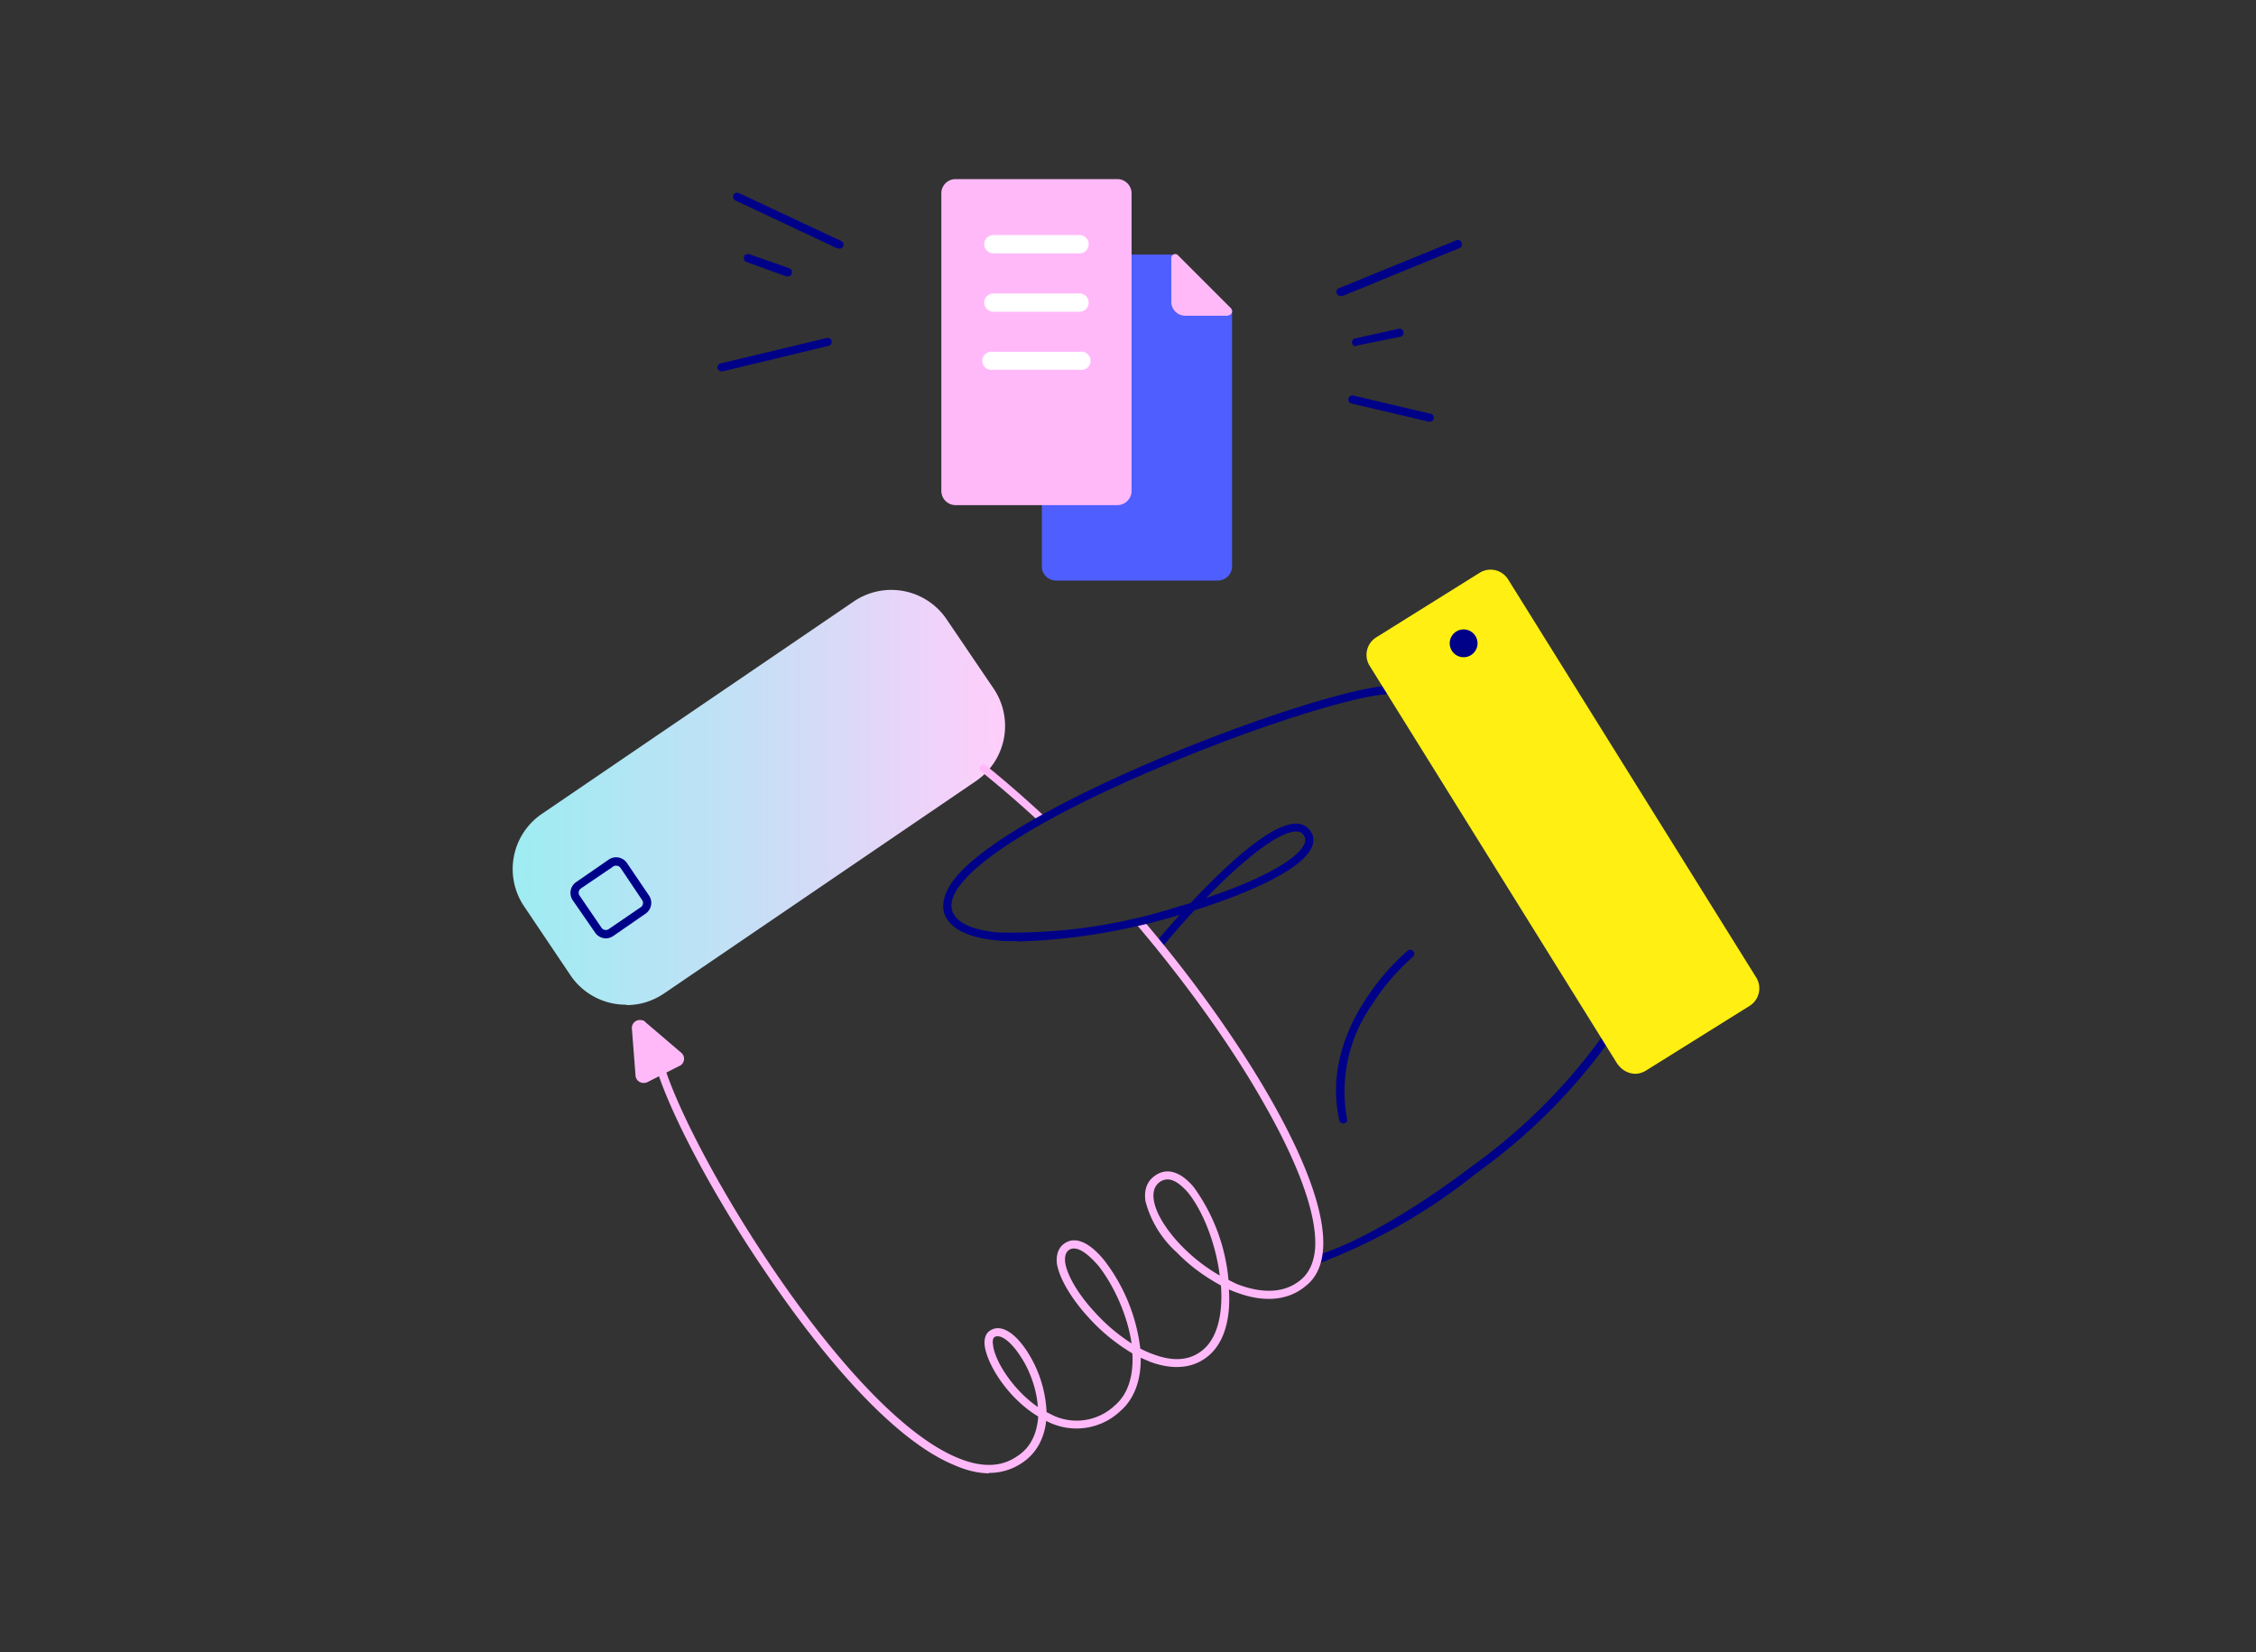 <?xml version="1.0" encoding="UTF-8"?>
<svg xmlns="http://www.w3.org/2000/svg" width="568" height="416" fill="none">
  <rect width="100%" height="100%" fill="#333333" stroke="none"/>
  <path d="M291.7 239a1 1 0 0 1-1-.6 1 1 0 0 1 .2-1c4.3-5.1 25.6-30 35.4-30h.3a4.2 4.2 0 0 1 3.4 2 1 1 0 0 1-1.7 1 2.1 2.1 0 0 0-1.8-1c-5.4-.3-19.1 11.4-34 29.2a1 1 0 0 1-.8.4Z" fill="#000189"></path>
  <path d="m309.1 78.4-12.2-1-1-12.3h-30a2.5 2.5 0 0 0-2.6 2.6v75a2.5 2.5 0 0 0 2.5 2.5h40.9a2.5 2.5 0 0 0 2.5-2.5l-.1-64.3Z" fill="#4F5EFF"></path>
  <path d="M306.7 146.2h-40.9a3.6 3.6 0 0 1-3.5-3.5v-75a3.6 3.6 0 0 1 3.5-3.6h30a1 1 0 0 1 1.1 1l1 11.4 11.3.8a1 1 0 0 1 1 1v64.4a3.6 3.6 0 0 1-3.5 3.5Zm-40.9-80a1.5 1.5 0 0 0-1.5 1.5v75a1.5 1.5 0 0 0 1.5 1.5h40.9a1.5 1.5 0 0 0 1.5-1.5l-.1-63.4-11.2-.9a1 1 0 0 1-1-.9l-1-11.3h-29Z" fill="#4F5EFF"></path>
  <path d="m132.8 227.7 11.8 17.4c5 7.2 14.8 9 22 4.2l78.4-53.4c7.2-5 9-14.8 4.1-22l-11.8-17.4c-5-7.2-14.8-9-22-4.1L137 205.7c-7.3 5-9.1 14.8-4.2 22Z" fill="url(#a)"></path>
  <path d="M157.7 253a16.8 16.8 0 0 1-14-7.3L132 228.3a16.8 16.8 0 0 1 4.5-23.4l78.4-53.4a16.8 16.8 0 0 1 23.4 4.4l11.8 17.4a16.8 16.8 0 0 1-4.4 23.4l-78.4 53.4c-2.8 1.9-6 3-9.5 3Zm-24-25.9 11.8 17.4a14.8 14.8 0 0 0 20.5 4l78.4-53.5a14.8 14.8 0 0 0 4-20.5l-12-17.4a14.8 14.8 0 0 0-20.5-3.9l-78.4 53.4a14.8 14.8 0 0 0-3.9 20.5Z" fill="url(#b)"></path>
  <path d="M152.5 236.3a3.3 3.3 0 0 1-2.7-1.5l-5.6-8.1a3.3 3.3 0 0 1 .9-4.6l8.1-5.6a3.3 3.3 0 0 1 4.7.9l5.5 8.1a3.3 3.3 0 0 1-.9 4.6l-8.1 5.6c-.6.4-1.2.6-1.9.6Zm2.6-18.3c-.2 0-.5 0-.7.2l-8.1 5.5a1.3 1.3 0 0 0-.4 1.8l5.6 8.2a1.3 1.3 0 0 0 1.7.3l8.2-5.6a1.3 1.3 0 0 0 .3-1.7l-5.5-8.2a1.3 1.3 0 0 0-1-.5Z" fill="#000189"></path>
  <path d="M281.4 46.1h-40.8a2.5 2.5 0 0 0-2.6 2.5v75c0 1.4 1.2 2.6 2.6 2.6h40.8c1.4 0 2.5-1.2 2.5-2.6v-75c0-1.3-1.1-2.5-2.5-2.5Z" fill="#FFB9F9"></path>
  <path d="M281.4 127.2h-40.8a3.6 3.6 0 0 1-3.6-3.6v-75a3.6 3.6 0 0 1 3.6-3.5h40.8a3.6 3.6 0 0 1 3.5 3.6v75a3.6 3.6 0 0 1-3.5 3.5Zm-40.8-80a1.5 1.5 0 0 0-1.6 1.4v75a1.5 1.5 0 0 0 1.6 1.5h40.8a1.5 1.5 0 0 0 1.5-1.5v-75a1.5 1.5 0 0 0-1.5-1.4h-40.8ZM160.1 259l.9 11.7a1 1 0 0 0 1.5.8l8-4a1 1 0 0 0 .6-.8 1 1 0 0 0-.4-1l-8.8-7.5a1 1 0 0 0-1.6.3 1 1 0 0 0-.2.6Z" fill="#FFB9F9"></path>
  <path d="M162 272.7a2 2 0 0 1-2-2l-.9-11.6a2 2 0 0 1 2.4-2.2c.4 0 .8.2 1 .5l8.9 7.6a2 2 0 0 1-.5 3.5l-7.9 4a2 2 0 0 1-1 .2Zm-.8-13.7.8 11.6 8-4-8.8-7.7-1 .1h1ZM295.9 65.1V76a2.5 2.5 0 0 0 1.5 2.3l1 .2h10.8L295.9 65Z" fill="#FFB9F9"></path>
  <path d="M309.2 79.5h-10.8a3.5 3.5 0 0 1-3.5-3.5V65a1 1 0 0 1 1.2-1c.2 0 .4.2.5.3l13.3 13.3.3.6a1 1 0 0 1-.4 1 1 1 0 0 1-.6.2Zm-12.3-11.9V76a1.5 1.5 0 0 0 1.5 1.4h8.3l-9.8-9.8Z" fill="#FFB9F9"></path>
  <path d="M271.8 63.8h-21.7a2.3 2.3 0 1 1 0-4.6h21.7a2.3 2.3 0 1 1 0 4.6ZM271.8 78.5h-21.7a2.3 2.3 0 1 1 0-4.6h21.7a2.3 2.3 0 1 1 0 4.6ZM271.8 93.1h-21.7a2.3 2.3 0 1 1 0-4.5h21.7a2.3 2.3 0 1 1 0 4.5Z" fill="#fff"></path>
  <path d="M211.1 62.5a1 1 0 0 1-.4 0l-25.5-12a1 1 0 0 1 .8-1.9l25.6 12a1 1 0 0 1-.5 2ZM198.3 69.6a1 1 0 0 1-.3 0L188 66a1 1 0 0 1-.7-.9 1 1 0 0 1 .2-.8 1 1 0 0 1 .7-.3h.4l10 3.5a1 1 0 0 1 .8 1.1 1 1 0 0 1-1 1ZM181.8 93.5a1 1 0 0 1-.3-2l26.7-6.4a1 1 0 0 1 1.2.8 1 1 0 0 1-.4 1 1 1 0 0 1-.4.2L182 93.5h-.2ZM337.7 74.5a1 1 0 0 1-.4-2l29.4-12a1 1 0 0 1 1.3.6 1 1 0 0 1 0 .8 1 1 0 0 1-.6.6l-29.3 12a1 1 0 0 1-.4 0ZM341.5 87.2a1 1 0 0 1-.2-2l10.8-2.4a1 1 0 1 1 .5 2L341.7 87h-.2ZM360 106.2h-.2l-19.6-4.6a1 1 0 0 1-.7-1.2 1 1 0 0 1 1.2-.8l19.5 4.6a1 1 0 0 1 .5 1.7 1 1 0 0 1-.7.3ZM332.2 318a1 1 0 0 1-.3-2c9.8-3 24.3-11.4 38.8-22.4a143.7 143.7 0 0 0 33.2-33.3 1 1 0 0 1 1.9.3l-.1.8a145.7 145.7 0 0 1-33.8 33.9 146.2 146.2 0 0 1-39.7 22.8ZM338.2 282.9a1 1 0 0 1-1-.8c-2.2-9.8 0-20.3 6.6-30.4a59 59 0 0 1 10.6-12.3 1 1 0 1 1 1.3 1.6c-4 3.5-7.4 7.5-10.2 11.9a38 38 0 0 0-6.3 29.1 1 1 0 0 1-1 .9Z" fill="#000189"></path>
  <path d="M262 206.8a1 1 0 0 1-.7-.2 283 283 0 0 0-14.5-12.5 1 1 0 0 1-.1-.9 1 1 0 0 1 .9-.7 1 1 0 0 1 .7.3 284.6 284.6 0 0 1 14.7 12.8 1 1 0 0 1-1 1.2ZM249 371c-2.7 0-5.6-.7-8.6-2-17.9-7.3-37.7-33.8-47.9-49-14.3-21-26.1-44-28.2-54.7v-.4a1 1 0 0 1 .8-.8 1 1 0 0 1 1.2.8c4 20 45.6 90.2 74.8 102.2 6 2.5 11 2.4 15-.4 3.6-2.3 5-6 5.3-10-7.7-4.6-13-13.3-13.5-18-.2-2.2.7-3.3 1.5-3.7 2.5-1.6 6 .4 9.2 5.3a30.6 30.6 0 0 1 4.9 15.3l1.8.9a14 14 0 0 0 15.4-2.6c3.5-3 4.7-7.8 4.4-13.1a47.6 47.6 0 0 1-11-9c-4.4-4.8-7.4-9.9-8-13.6-.3-2.8.8-4.3 1.8-5 2.7-2 6.4-.5 10.3 4.4a45.3 45.3 0 0 1 8.9 22c1 .5 2 1 3.2 1.4 5.2 2 9.5 1.6 12.7-1.2 3.7-3.2 4.9-9.4 4.4-16.1-4.1-2.2-7.9-5-11.1-8.3a26.3 26.3 0 0 1-7.9-12.9c-.4-2.7.3-4.9 2.2-6.3 3-2.3 6.6-1.3 10 2.8a47 47 0 0 1 8.7 23.3c1 .5 1.9 1 2.8 1.3 4.4 1.6 10.7 2.7 15.5-1.4 2-1.7 3.2-4.3 3.5-7.7.6-8.3-4-21.3-13.5-37.7-8-14-19.5-29.9-31.3-43.8a1 1 0 0 1 1.5-1.3c22.9 26.8 46.8 64.2 45.3 83-.3 3.9-1.7 7-4.2 9-4.4 3.8-10.5 4.4-17.5 1.8a26 26 0 0 1-2-.8c.4 5.6-.4 12.6-5 16.6-3.8 3.3-9 3.8-14.9 1.6l-2.3-1c.1 5.8-1.7 10.5-5.2 13.5a16.1 16.1 0 0 1-18.6 2.4c-.5 4.6-2.6 8.3-6.1 10.6a14.6 14.6 0 0 1-8.3 2.5Zm2.2-34.5c-.2 0-.5 0-.8.2-.5.3-.5 1.3-.4 1.8.3 4 5 11.5 11.3 15.8-.3-4.6-2.1-9.4-4.4-12.8-2-3.1-4.2-5-5.7-5Zm19.2-22.1a2 2 0 0 0-1.3.4c-.8.6-1.1 1.6-.9 3.2.5 3.2 3.3 8 7.5 12.5 2.7 3 5.8 5.6 9.2 7.8-1-7-4.4-14.5-8.3-19.5-2-2.3-4.3-4.4-6.2-4.4ZM294 297c-.8 0-1.6.3-2.2.8-1.2 1-1.6 2.5-1.3 4.4.8 5.5 7.8 14 16.6 19-1-8-4.2-16.2-8-20.9-1.4-1.6-3.3-3.3-5.1-3.3Z" fill="#FFB9F9"></path>
  <path d="M256.3 237c-2 0-3.8 0-5.5-.2-7.2-.7-11.6-3-13-6.6-.8-2.4-.1-5.2 2-8.2 9-12.3 41.7-26.7 55.3-32.3 23.7-9.8 48-17.2 55.2-17a1 1 0 0 1 1 .7v.4a1 1 0 0 1-1 1c-7-.2-31 7.1-54.4 16.8-28.5 11.7-48.3 23.2-54.4 31.6-1.8 2.4-2.3 4.6-1.7 6.3 1.3 3.6 6.8 4.8 11.2 5.3a137 137 0 0 0 45-6.3c16.8-4.8 29.3-10.8 32.1-15.4.8-1.3.5-2.2.2-2.7a1 1 0 0 1 1.7-1c.7 1 1.2 2.6-.2 4.8-3.6 6-19.5 12.3-33.2 16.3a157.3 157.3 0 0 1-40.3 6.6Z" fill="#000189"></path>
  <path d="M373.6 144.8 347.5 161a4.2 4.2 0 0 0-1.4 5.7l62.6 100.4c1.3 2 3.8 2.6 5.8 1.3l26.1-16.3c2-1.2 2.6-3.8 1.4-5.7l-62.7-100.4a4.2 4.2 0 0 0-5.7-1.3Z" fill="#FFEF13"></path>
  <path d="M411.7 270.4a5.4 5.4 0 0 1-3-1c-.6-.4-1-.9-1.5-1.5l-62.4-100.3a5.2 5.2 0 0 1 1.7-7.1l26.1-16.3a5.2 5.2 0 0 1 7.1 1.7l62.5 100.3a5.2 5.2 0 0 1-1.7 7.1l-26.1 16.3c-.8.5-1.8.8-2.7.8Zm-36.4-124.9c-.6 0-1.1.2-1.6.5l-26.1 16.2a3.2 3.2 0 0 0-1.4 2 3.1 3.1 0 0 0 .4 2.3L409 266.8a3.1 3.1 0 0 0 4.3 1l26.1-16.2a3.1 3.1 0 0 0 1-4.3L378 147a3.1 3.1 0 0 0-2.7-1.5Z" fill="#FFEF13"></path>
  <path d="M368.5 164.5a2.5 2.5 0 1 0 0-5 2.5 2.5 0 0 0 0 5Z" fill="#000189"></path>
  <path d="M368.5 165.5a3.5 3.5 0 1 1 0-7 3.5 3.5 0 0 1 0 7Zm0-5a1.5 1.5 0 1 0 0 3 1.5 1.5 0 0 0 0-3Z" fill="#000189"></path>
  <defs>
    <linearGradient id="a" x1="130" y1="200.8" x2="251.9" y2="200.8" gradientUnits="userSpaceOnUse">
      <stop stop-color="#9EECF2"></stop>
      <stop offset=".5" stop-color="#C7DFF6"></stop>
      <stop offset="1" stop-color="#FFCEFB"></stop>
    </linearGradient>
    <linearGradient id="b" x1="129" y1="200.8" x2="252.9" y2="200.8" gradientUnits="userSpaceOnUse">
      <stop stop-color="#9EECF2"></stop>
      <stop offset=".5" stop-color="#C7DFF6"></stop>
      <stop offset="1" stop-color="#FFCEFB"></stop>
    </linearGradient>
  </defs>
</svg>
